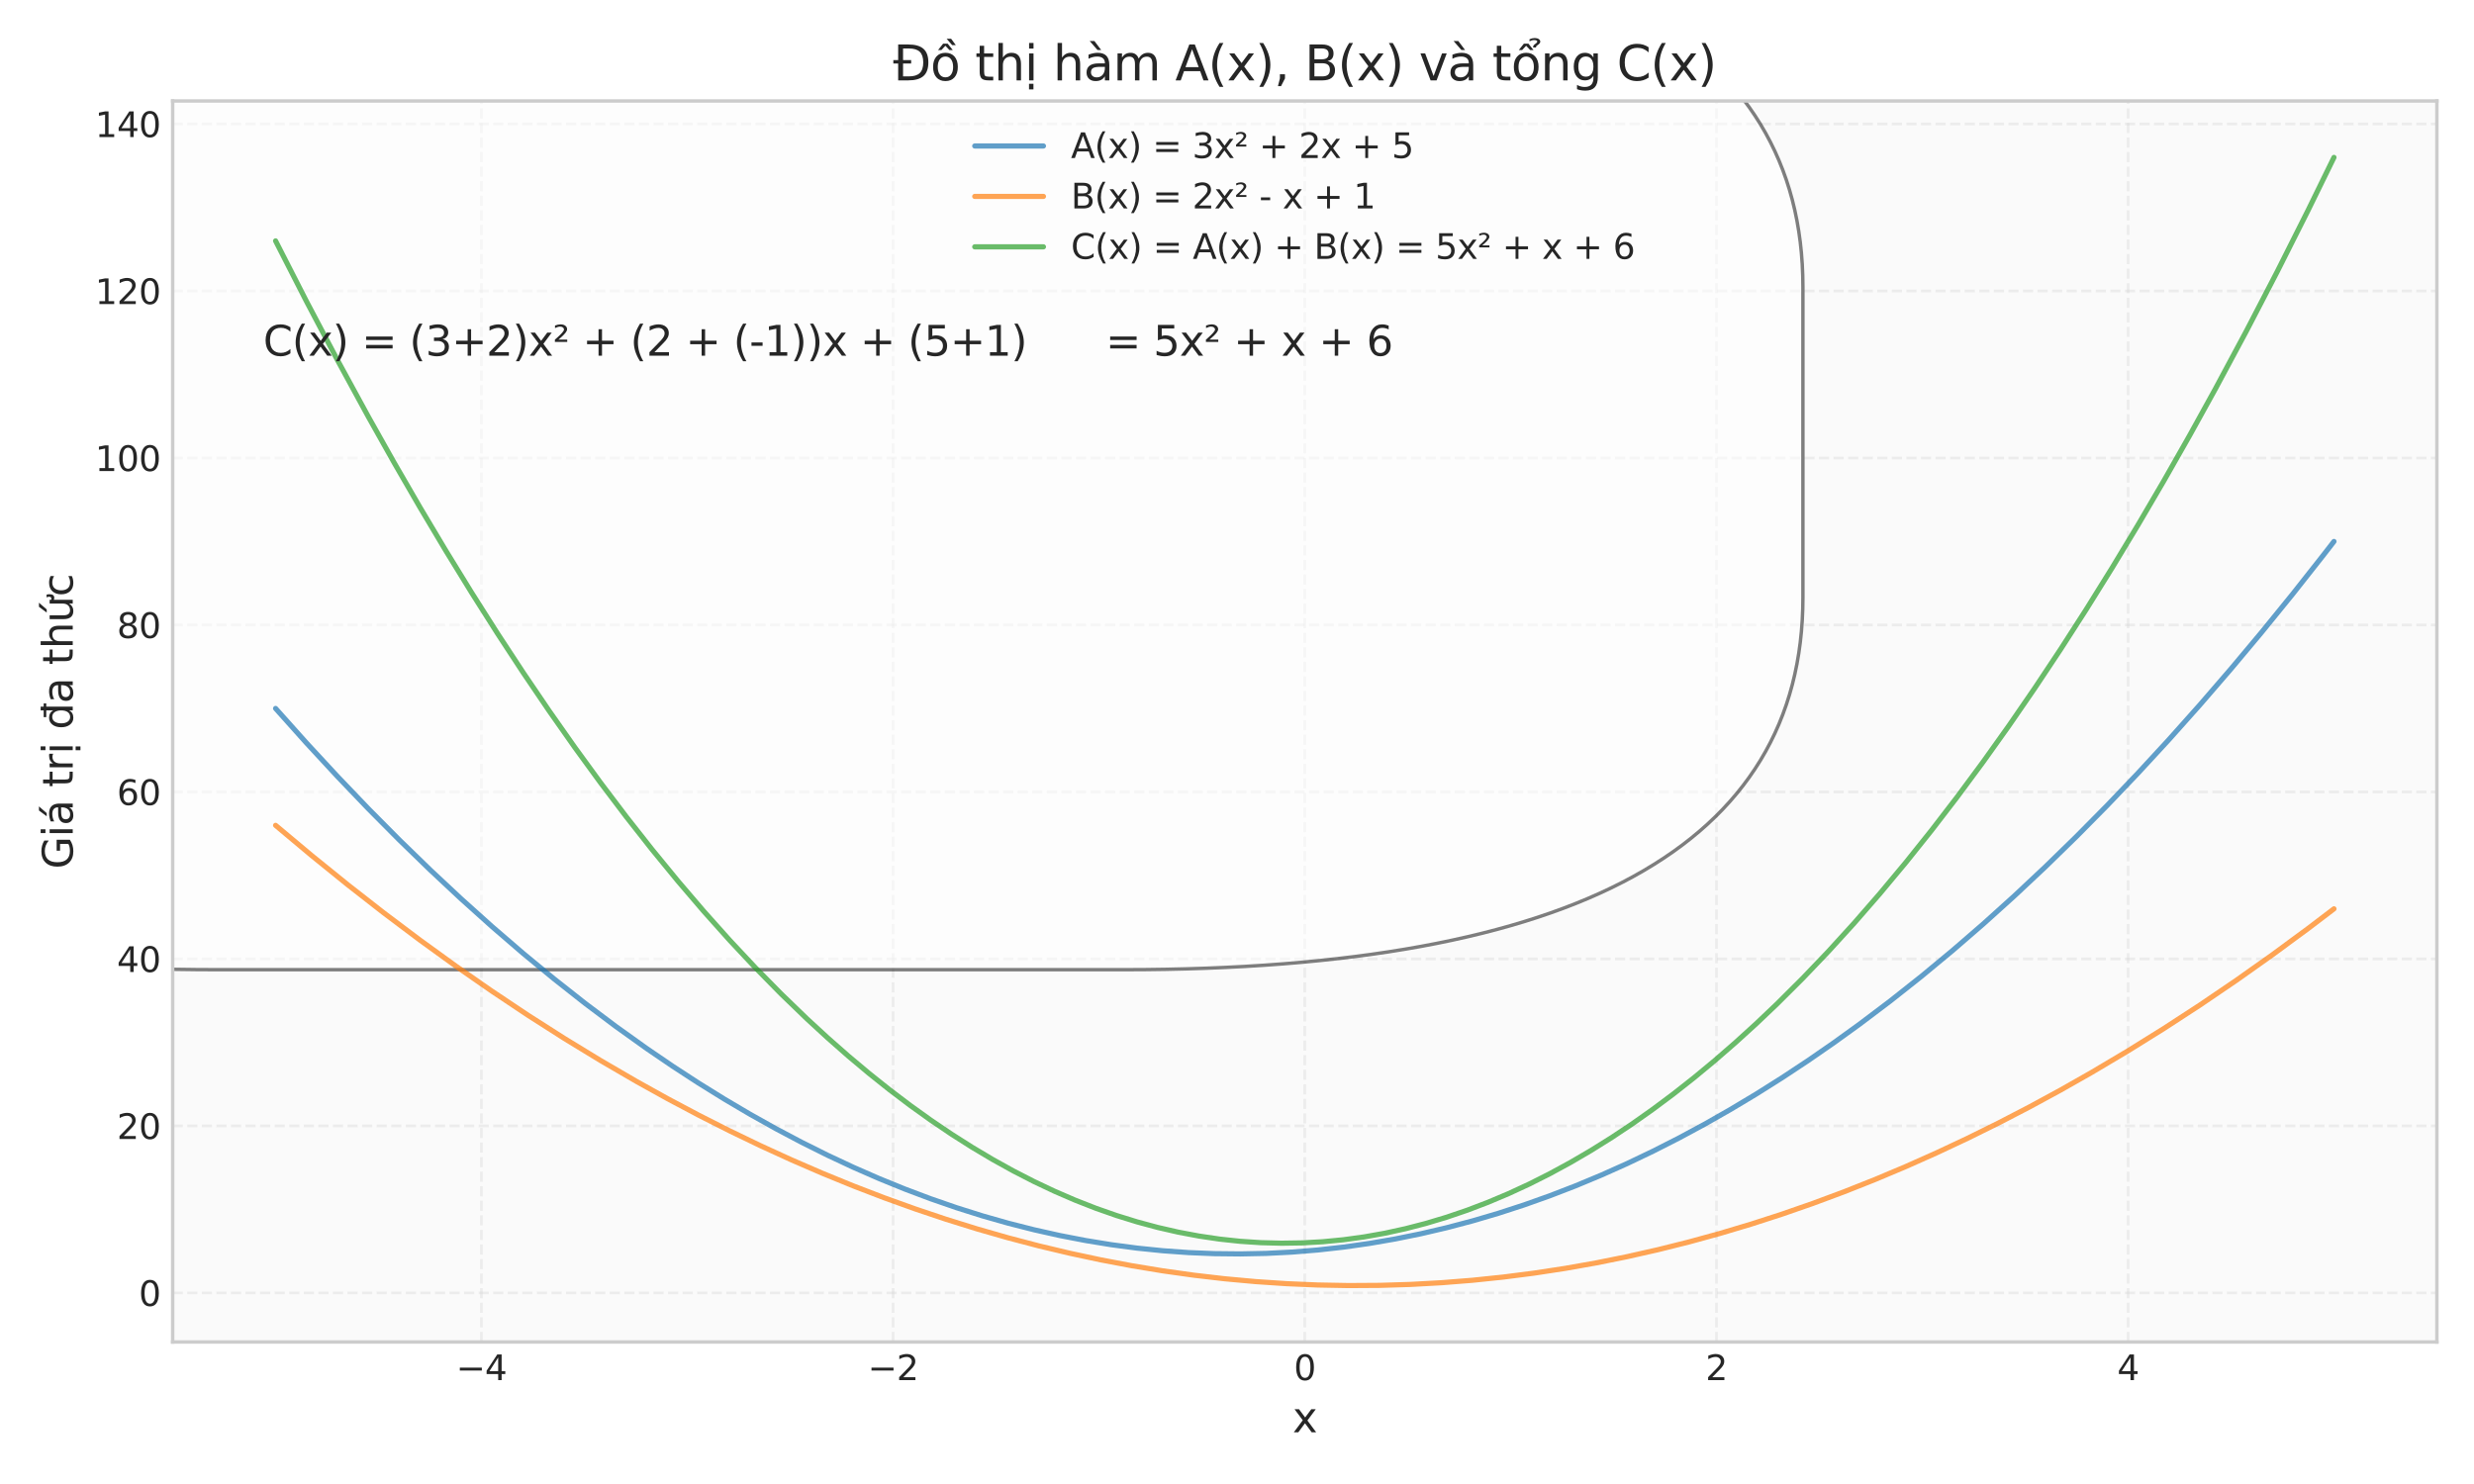 <?xml version="1.0" encoding="utf-8" standalone="no"?>
<!DOCTYPE svg PUBLIC "-//W3C//DTD SVG 1.1//EN"
  "http://www.w3.org/Graphics/SVG/1.1/DTD/svg11.dtd">
<svg xmlns:xlink="http://www.w3.org/1999/xlink" width="720pt" height="432pt" viewBox="0 0 720 432" xmlns="http://www.w3.org/2000/svg" version="1.1">
 <defs>
  <style type="text/css">*{stroke-linejoin: round; stroke-linecap: butt}</style>
 </defs>
 <g id="figure_1">
  <g id="patch_1">
   <path d="M 0 432 
L 720 432 
L 720 0 
L 0 0 
z
" style="fill: #ffffff"/>
  </g>
  <g id="axes_1">
   <g id="patch_2">
    <path d="M 50.25 390.66 
L 709.2 390.66 
L 709.2 29.4 
L 50.25 29.4 
z
" style="fill: #fafafa"/>
   </g>
   <g id="matplotlib.axis_1">
    <g id="xtick_1">
     <g id="line2d_1">
      <path d="M 140.107 390.66 
L 140.107 29.4 
" clip-path="url(#pb4ca031d47)" style="fill: none; stroke-dasharray: 2.96,1.28; stroke-dashoffset: 0; stroke: #cccccc; stroke-opacity: 0.3; stroke-width: 0.8"/>
     </g>
     <g id="line2d_2"/>
     <g id="text_1">
      <!-- −4 -->
      <g style="fill: #262626" transform="translate(132.736 401.758) scale(0.1 -0.1)">
       <defs>
        <path id="DejaVuSans-2212" d="M 678 2272 
L 4684 2272 
L 4684 1741 
L 678 1741 
L 678 2272 
z
" transform="scale(0.016)"/>
        <path id="DejaVuSans-34" d="M 2419 4116 
L 825 1625 
L 2419 1625 
L 2419 4116 
z
M 2253 4666 
L 3047 4666 
L 3047 1625 
L 3713 1625 
L 3713 1100 
L 3047 1100 
L 3047 0 
L 2419 0 
L 2419 1100 
L 313 1100 
L 313 1709 
L 2253 4666 
z
" transform="scale(0.016)"/>
       </defs>
       <use xlink:href="#DejaVuSans-2212"/>
       <use xlink:href="#DejaVuSans-34" transform="translate(83.789 0)"/>
      </g>
     </g>
    </g>
    <g id="xtick_2">
     <g id="line2d_3">
      <path d="M 259.916 390.66 
L 259.916 29.4 
" clip-path="url(#pb4ca031d47)" style="fill: none; stroke-dasharray: 2.96,1.28; stroke-dashoffset: 0; stroke: #cccccc; stroke-opacity: 0.3; stroke-width: 0.8"/>
     </g>
     <g id="line2d_4"/>
     <g id="text_2">
      <!-- −2 -->
      <g style="fill: #262626" transform="translate(252.545 401.758) scale(0.1 -0.1)">
       <defs>
        <path id="DejaVuSans-32" d="M 1228 531 
L 3431 531 
L 3431 0 
L 469 0 
L 469 531 
Q 828 903 1448 1529 
Q 2069 2156 2228 2338 
Q 2531 2678 2651 2914 
Q 2772 3150 2772 3378 
Q 2772 3750 2511 3984 
Q 2250 4219 1831 4219 
Q 1534 4219 1204 4116 
Q 875 4013 500 3803 
L 500 4441 
Q 881 4594 1212 4672 
Q 1544 4750 1819 4750 
Q 2544 4750 2975 4387 
Q 3406 4025 3406 3419 
Q 3406 3131 3298 2873 
Q 3191 2616 2906 2266 
Q 2828 2175 2409 1742 
Q 1991 1309 1228 531 
z
" transform="scale(0.016)"/>
       </defs>
       <use xlink:href="#DejaVuSans-2212"/>
       <use xlink:href="#DejaVuSans-32" transform="translate(83.789 0)"/>
      </g>
     </g>
    </g>
    <g id="xtick_3">
     <g id="line2d_5">
      <path d="M 379.725 390.66 
L 379.725 29.4 
" clip-path="url(#pb4ca031d47)" style="fill: none; stroke-dasharray: 2.96,1.28; stroke-dashoffset: 0; stroke: #cccccc; stroke-opacity: 0.3; stroke-width: 0.8"/>
     </g>
     <g id="line2d_6"/>
     <g id="text_3">
      <!-- 0 -->
      <g style="fill: #262626" transform="translate(376.544 401.758) scale(0.1 -0.1)">
       <defs>
        <path id="DejaVuSans-30" d="M 2034 4250 
Q 1547 4250 1301 3770 
Q 1056 3291 1056 2328 
Q 1056 1369 1301 889 
Q 1547 409 2034 409 
Q 2525 409 2770 889 
Q 3016 1369 3016 2328 
Q 3016 3291 2770 3770 
Q 2525 4250 2034 4250 
z
M 2034 4750 
Q 2819 4750 3233 4129 
Q 3647 3509 3647 2328 
Q 3647 1150 3233 529 
Q 2819 -91 2034 -91 
Q 1250 -91 836 529 
Q 422 1150 422 2328 
Q 422 3509 836 4129 
Q 1250 4750 2034 4750 
z
" transform="scale(0.016)"/>
       </defs>
       <use xlink:href="#DejaVuSans-30"/>
      </g>
     </g>
    </g>
    <g id="xtick_4">
     <g id="line2d_7">
      <path d="M 499.534 390.66 
L 499.534 29.4 
" clip-path="url(#pb4ca031d47)" style="fill: none; stroke-dasharray: 2.96,1.28; stroke-dashoffset: 0; stroke: #cccccc; stroke-opacity: 0.3; stroke-width: 0.8"/>
     </g>
     <g id="line2d_8"/>
     <g id="text_4">
      <!-- 2 -->
      <g style="fill: #262626" transform="translate(496.353 401.758) scale(0.1 -0.1)">
       <use xlink:href="#DejaVuSans-32"/>
      </g>
     </g>
    </g>
    <g id="xtick_5">
     <g id="line2d_9">
      <path d="M 619.343 390.66 
L 619.343 29.4 
" clip-path="url(#pb4ca031d47)" style="fill: none; stroke-dasharray: 2.96,1.28; stroke-dashoffset: 0; stroke: #cccccc; stroke-opacity: 0.3; stroke-width: 0.8"/>
     </g>
     <g id="line2d_10"/>
     <g id="text_5">
      <!-- 4 -->
      <g style="fill: #262626" transform="translate(616.162 401.758) scale(0.1 -0.1)">
       <use xlink:href="#DejaVuSans-34"/>
      </g>
     </g>
    </g>
    <g id="text_6">
     <!-- x -->
     <g style="fill: #262626" transform="translate(376.174 416.956) scale(0.12 -0.12)">
      <defs>
       <path id="DejaVuSans-78" d="M 3513 3500 
L 2247 1797 
L 3578 0 
L 2900 0 
L 1881 1375 
L 863 0 
L 184 0 
L 1544 1831 
L 300 3500 
L 978 3500 
L 1906 2253 
L 2834 3500 
L 3513 3500 
z
" transform="scale(0.016)"/>
      </defs>
      <use xlink:href="#DejaVuSans-78"/>
     </g>
    </g>
   </g>
   <g id="matplotlib.axis_2">
    <g id="ytick_1">
     <g id="line2d_11">
      <path d="M 50.25 376.366 
L 709.2 376.366 
" clip-path="url(#pb4ca031d47)" style="fill: none; stroke-dasharray: 2.96,1.28; stroke-dashoffset: 0; stroke: #cccccc; stroke-opacity: 0.3; stroke-width: 0.8"/>
     </g>
     <g id="line2d_12"/>
     <g id="text_7">
      <!-- 0 -->
      <g style="fill: #262626" transform="translate(40.388 380.166) scale(0.1 -0.1)">
       <use xlink:href="#DejaVuSans-30"/>
      </g>
     </g>
    </g>
    <g id="ytick_2">
     <g id="line2d_13">
      <path d="M 50.25 327.757 
L 709.2 327.757 
" clip-path="url(#pb4ca031d47)" style="fill: none; stroke-dasharray: 2.96,1.28; stroke-dashoffset: 0; stroke: #cccccc; stroke-opacity: 0.3; stroke-width: 0.8"/>
     </g>
     <g id="line2d_14"/>
     <g id="text_8">
      <!-- 20 -->
      <g style="fill: #262626" transform="translate(34.025 331.556) scale(0.1 -0.1)">
       <use xlink:href="#DejaVuSans-32"/>
       <use xlink:href="#DejaVuSans-30" transform="translate(63.623 0)"/>
      </g>
     </g>
    </g>
    <g id="ytick_3">
     <g id="line2d_15">
      <path d="M 50.25 279.147 
L 709.2 279.147 
" clip-path="url(#pb4ca031d47)" style="fill: none; stroke-dasharray: 2.96,1.28; stroke-dashoffset: 0; stroke: #cccccc; stroke-opacity: 0.3; stroke-width: 0.8"/>
     </g>
     <g id="line2d_16"/>
     <g id="text_9">
      <!-- 40 -->
      <g style="fill: #262626" transform="translate(34.025 282.946) scale(0.1 -0.1)">
       <use xlink:href="#DejaVuSans-34"/>
       <use xlink:href="#DejaVuSans-30" transform="translate(63.623 0)"/>
      </g>
     </g>
    </g>
    <g id="ytick_4">
     <g id="line2d_17">
      <path d="M 50.25 230.538 
L 709.2 230.538 
" clip-path="url(#pb4ca031d47)" style="fill: none; stroke-dasharray: 2.96,1.28; stroke-dashoffset: 0; stroke: #cccccc; stroke-opacity: 0.3; stroke-width: 0.8"/>
     </g>
     <g id="line2d_18"/>
     <g id="text_10">
      <!-- 60 -->
      <g style="fill: #262626" transform="translate(34.025 234.337) scale(0.1 -0.1)">
       <defs>
        <path id="DejaVuSans-36" d="M 2113 2584 
Q 1688 2584 1439 2293 
Q 1191 2003 1191 1497 
Q 1191 994 1439 701 
Q 1688 409 2113 409 
Q 2538 409 2786 701 
Q 3034 994 3034 1497 
Q 3034 2003 2786 2293 
Q 2538 2584 2113 2584 
z
M 3366 4563 
L 3366 3988 
Q 3128 4100 2886 4159 
Q 2644 4219 2406 4219 
Q 1781 4219 1451 3797 
Q 1122 3375 1075 2522 
Q 1259 2794 1537 2939 
Q 1816 3084 2150 3084 
Q 2853 3084 3261 2657 
Q 3669 2231 3669 1497 
Q 3669 778 3244 343 
Q 2819 -91 2113 -91 
Q 1303 -91 875 529 
Q 447 1150 447 2328 
Q 447 3434 972 4092 
Q 1497 4750 2381 4750 
Q 2619 4750 2861 4703 
Q 3103 4656 3366 4563 
z
" transform="scale(0.016)"/>
       </defs>
       <use xlink:href="#DejaVuSans-36"/>
       <use xlink:href="#DejaVuSans-30" transform="translate(63.623 0)"/>
      </g>
     </g>
    </g>
    <g id="ytick_5">
     <g id="line2d_19">
      <path d="M 50.25 181.928 
L 709.2 181.928 
" clip-path="url(#pb4ca031d47)" style="fill: none; stroke-dasharray: 2.96,1.28; stroke-dashoffset: 0; stroke: #cccccc; stroke-opacity: 0.3; stroke-width: 0.8"/>
     </g>
     <g id="line2d_20"/>
     <g id="text_11">
      <!-- 80 -->
      <g style="fill: #262626" transform="translate(34.025 185.727) scale(0.1 -0.1)">
       <defs>
        <path id="DejaVuSans-38" d="M 2034 2216 
Q 1584 2216 1326 1975 
Q 1069 1734 1069 1313 
Q 1069 891 1326 650 
Q 1584 409 2034 409 
Q 2484 409 2743 651 
Q 3003 894 3003 1313 
Q 3003 1734 2745 1975 
Q 2488 2216 2034 2216 
z
M 1403 2484 
Q 997 2584 770 2862 
Q 544 3141 544 3541 
Q 544 4100 942 4425 
Q 1341 4750 2034 4750 
Q 2731 4750 3128 4425 
Q 3525 4100 3525 3541 
Q 3525 3141 3298 2862 
Q 3072 2584 2669 2484 
Q 3125 2378 3379 2068 
Q 3634 1759 3634 1313 
Q 3634 634 3220 271 
Q 2806 -91 2034 -91 
Q 1263 -91 848 271 
Q 434 634 434 1313 
Q 434 1759 690 2068 
Q 947 2378 1403 2484 
z
M 1172 3481 
Q 1172 3119 1398 2916 
Q 1625 2713 2034 2713 
Q 2441 2713 2670 2916 
Q 2900 3119 2900 3481 
Q 2900 3844 2670 4047 
Q 2441 4250 2034 4250 
Q 1625 4250 1398 4047 
Q 1172 3844 1172 3481 
z
" transform="scale(0.016)"/>
       </defs>
       <use xlink:href="#DejaVuSans-38"/>
       <use xlink:href="#DejaVuSans-30" transform="translate(63.623 0)"/>
      </g>
     </g>
    </g>
    <g id="ytick_6">
     <g id="line2d_21">
      <path d="M 50.25 133.318 
L 709.2 133.318 
" clip-path="url(#pb4ca031d47)" style="fill: none; stroke-dasharray: 2.96,1.28; stroke-dashoffset: 0; stroke: #cccccc; stroke-opacity: 0.3; stroke-width: 0.8"/>
     </g>
     <g id="line2d_22"/>
     <g id="text_12">
      <!-- 100 -->
      <g style="fill: #262626" transform="translate(27.663 137.117) scale(0.1 -0.1)">
       <defs>
        <path id="DejaVuSans-31" d="M 794 531 
L 1825 531 
L 1825 4091 
L 703 3866 
L 703 4441 
L 1819 4666 
L 2450 4666 
L 2450 531 
L 3481 531 
L 3481 0 
L 794 0 
L 794 531 
z
" transform="scale(0.016)"/>
       </defs>
       <use xlink:href="#DejaVuSans-31"/>
       <use xlink:href="#DejaVuSans-30" transform="translate(63.623 0)"/>
       <use xlink:href="#DejaVuSans-30" transform="translate(127.246 0)"/>
      </g>
     </g>
    </g>
    <g id="ytick_7">
     <g id="line2d_23">
      <path d="M 50.25 84.709 
L 709.2 84.709 
" clip-path="url(#pb4ca031d47)" style="fill: none; stroke-dasharray: 2.96,1.28; stroke-dashoffset: 0; stroke: #cccccc; stroke-opacity: 0.3; stroke-width: 0.8"/>
     </g>
     <g id="line2d_24"/>
     <g id="text_13">
      <!-- 120 -->
      <g style="fill: #262626" transform="translate(27.663 88.508) scale(0.1 -0.1)">
       <use xlink:href="#DejaVuSans-31"/>
       <use xlink:href="#DejaVuSans-32" transform="translate(63.623 0)"/>
       <use xlink:href="#DejaVuSans-30" transform="translate(127.246 0)"/>
      </g>
     </g>
    </g>
    <g id="ytick_8">
     <g id="line2d_25">
      <path d="M 50.25 36.099 
L 709.2 36.099 
" clip-path="url(#pb4ca031d47)" style="fill: none; stroke-dasharray: 2.96,1.28; stroke-dashoffset: 0; stroke: #cccccc; stroke-opacity: 0.3; stroke-width: 0.8"/>
     </g>
     <g id="line2d_26"/>
     <g id="text_14">
      <!-- 140 -->
      <g style="fill: #262626" transform="translate(27.663 39.898) scale(0.1 -0.1)">
       <use xlink:href="#DejaVuSans-31"/>
       <use xlink:href="#DejaVuSans-34" transform="translate(63.623 0)"/>
       <use xlink:href="#DejaVuSans-30" transform="translate(127.246 0)"/>
      </g>
     </g>
    </g>
    <g id="text_15">
     <!-- Giá trị đa thức -->
     <g style="fill: #262626" transform="translate(21.167 252.971) rotate(-90) scale(0.12 -0.12)">
      <defs>
       <path id="DejaVuSans-47" d="M 3809 666 
L 3809 1919 
L 2778 1919 
L 2778 2438 
L 4434 2438 
L 4434 434 
Q 4069 175 3628 42 
Q 3188 -91 2688 -91 
Q 1594 -91 976 548 
Q 359 1188 359 2328 
Q 359 3472 976 4111 
Q 1594 4750 2688 4750 
Q 3144 4750 3555 4637 
Q 3966 4525 4313 4306 
L 4313 3634 
Q 3963 3931 3569 4081 
Q 3175 4231 2741 4231 
Q 1884 4231 1454 3753 
Q 1025 3275 1025 2328 
Q 1025 1384 1454 906 
Q 1884 428 2741 428 
Q 3075 428 3337 486 
Q 3600 544 3809 666 
z
" transform="scale(0.016)"/>
       <path id="DejaVuSans-69" d="M 603 3500 
L 1178 3500 
L 1178 0 
L 603 0 
L 603 3500 
z
M 603 4863 
L 1178 4863 
L 1178 4134 
L 603 4134 
L 603 4863 
z
" transform="scale(0.016)"/>
       <path id="DejaVuSans-e1" d="M 2194 1759 
Q 1497 1759 1228 1600 
Q 959 1441 959 1056 
Q 959 750 1161 570 
Q 1363 391 1709 391 
Q 2188 391 2477 730 
Q 2766 1069 2766 1631 
L 2766 1759 
L 2194 1759 
z
M 3341 1997 
L 3341 0 
L 2766 0 
L 2766 531 
Q 2569 213 2275 61 
Q 1981 -91 1556 -91 
Q 1019 -91 701 211 
Q 384 513 384 1019 
Q 384 1609 779 1909 
Q 1175 2209 1959 2209 
L 2766 2209 
L 2766 2266 
Q 2766 2663 2505 2880 
Q 2244 3097 1772 3097 
Q 1472 3097 1187 3025 
Q 903 2953 641 2809 
L 641 3341 
Q 956 3463 1253 3523 
Q 1550 3584 1831 3584 
Q 2591 3584 2966 3190 
Q 3341 2797 3341 1997 
z
M 2290 5119 
L 2912 5119 
L 1894 3944 
L 1415 3944 
L 2290 5119 
z
" transform="scale(0.016)"/>
       <path id="DejaVuSans-20" transform="scale(0.016)"/>
       <path id="DejaVuSans-74" d="M 1172 4494 
L 1172 3500 
L 2356 3500 
L 2356 3053 
L 1172 3053 
L 1172 1153 
Q 1172 725 1289 603 
Q 1406 481 1766 481 
L 2356 481 
L 2356 0 
L 1766 0 
Q 1100 0 847 248 
Q 594 497 594 1153 
L 594 3053 
L 172 3053 
L 172 3500 
L 594 3500 
L 594 4494 
L 1172 4494 
z
" transform="scale(0.016)"/>
       <path id="DejaVuSans-72" d="M 2631 2963 
Q 2534 3019 2420 3045 
Q 2306 3072 2169 3072 
Q 1681 3072 1420 2755 
Q 1159 2438 1159 1844 
L 1159 0 
L 581 0 
L 581 3500 
L 1159 3500 
L 1159 2956 
Q 1341 3275 1631 3429 
Q 1922 3584 2338 3584 
Q 2397 3584 2469 3576 
Q 2541 3569 2628 3553 
L 2631 2963 
z
" transform="scale(0.016)"/>
       <path id="DejaVuSans-1ecb" d="M 603 3500 
L 1178 3500 
L 1178 0 
L 603 0 
L 603 3500 
z
M 603 4863 
L 1178 4863 
L 1178 4134 
L 603 4134 
L 603 4863 
z
M 594 -441 
L 1169 -441 
L 1169 -1172 
L 594 -1172 
L 594 -441 
z
" transform="scale(0.016)"/>
       <path id="DejaVuSans-111" d="M 2906 2969 
L 2906 4013 
L 1888 4013 
L 1888 4403 
L 2906 4403 
L 2906 4863 
L 3481 4863 
L 3481 4403 
L 3963 4403 
L 3963 4013 
L 3481 4013 
L 3481 0 
L 2906 0 
L 2906 525 
Q 2725 213 2448 61 
Q 2172 -91 1784 -91 
Q 1150 -91 751 415 
Q 353 922 353 1747 
Q 353 2572 751 3078 
Q 1150 3584 1784 3584 
Q 2172 3584 2448 3432 
Q 2725 3281 2906 2969 
z
M 947 1747 
Q 947 1113 1208 752 
Q 1469 391 1925 391 
Q 2381 391 2643 752 
Q 2906 1113 2906 1747 
Q 2906 2381 2643 2742 
Q 2381 3103 1925 3103 
Q 1469 3103 1208 2742 
Q 947 2381 947 1747 
z
" transform="scale(0.016)"/>
       <path id="DejaVuSans-61" d="M 2194 1759 
Q 1497 1759 1228 1600 
Q 959 1441 959 1056 
Q 959 750 1161 570 
Q 1363 391 1709 391 
Q 2188 391 2477 730 
Q 2766 1069 2766 1631 
L 2766 1759 
L 2194 1759 
z
M 3341 1997 
L 3341 0 
L 2766 0 
L 2766 531 
Q 2569 213 2275 61 
Q 1981 -91 1556 -91 
Q 1019 -91 701 211 
Q 384 513 384 1019 
Q 384 1609 779 1909 
Q 1175 2209 1959 2209 
L 2766 2209 
L 2766 2266 
Q 2766 2663 2505 2880 
Q 2244 3097 1772 3097 
Q 1472 3097 1187 3025 
Q 903 2953 641 2809 
L 641 3341 
Q 956 3463 1253 3523 
Q 1550 3584 1831 3584 
Q 2591 3584 2966 3190 
Q 3341 2797 3341 1997 
z
" transform="scale(0.016)"/>
       <path id="DejaVuSans-68" d="M 3513 2113 
L 3513 0 
L 2938 0 
L 2938 2094 
Q 2938 2591 2744 2837 
Q 2550 3084 2163 3084 
Q 1697 3084 1428 2787 
Q 1159 2491 1159 1978 
L 1159 0 
L 581 0 
L 581 4863 
L 1159 4863 
L 1159 2956 
Q 1366 3272 1645 3428 
Q 1925 3584 2291 3584 
Q 2894 3584 3203 3211 
Q 3513 2838 3513 2113 
z
" transform="scale(0.016)"/>
       <path id="DejaVuSans-1ee9" d="M 2418 5119 
L 3040 5119 
L 2022 3944 
L 1543 3944 
L 2418 5119 
z
M 3094 3136 
L 3094 3508 
Q 3285 3367 3422 3300 
Q 3560 3233 3657 3233 
Q 3800 3233 3872 3319 
Q 3944 3405 3944 3573 
Q 3944 3673 3920 3770 
Q 3897 3867 3850 3964 
L 4266 3964 
Q 4297 3845 4312 3739 
Q 4328 3633 4328 3539 
Q 4328 3158 4192 2978 
Q 4057 2798 3766 2798 
Q 3616 2798 3452 2881 
Q 3288 2964 3094 3136 
z
M 552 1381 
L 552 3500 
L 1127 3500 
L 1127 1403 
Q 1127 906 1320 657 
Q 1514 409 1902 409 
Q 2367 409 2637 706 
Q 2908 1003 2908 1516 
L 2908 3500 
L 3483 3500 
L 3483 0 
L 2908 0 
L 2908 538 
Q 2699 219 2422 64 
Q 2146 -91 1780 -91 
Q 1177 -91 864 284 
Q 552 659 552 1381 
z
M 1999 3584 
L 1999 3584 
z
" transform="scale(0.016)"/>
       <path id="DejaVuSans-63" d="M 3122 3366 
L 3122 2828 
Q 2878 2963 2633 3030 
Q 2388 3097 2138 3097 
Q 1578 3097 1268 2742 
Q 959 2388 959 1747 
Q 959 1106 1268 751 
Q 1578 397 2138 397 
Q 2388 397 2633 464 
Q 2878 531 3122 666 
L 3122 134 
Q 2881 22 2623 -34 
Q 2366 -91 2075 -91 
Q 1284 -91 818 406 
Q 353 903 353 1747 
Q 353 2603 823 3093 
Q 1294 3584 2113 3584 
Q 2378 3584 2631 3529 
Q 2884 3475 3122 3366 
z
" transform="scale(0.016)"/>
      </defs>
      <use xlink:href="#DejaVuSans-47"/>
      <use xlink:href="#DejaVuSans-69" transform="translate(77.49 0)"/>
      <use xlink:href="#DejaVuSans-e1" transform="translate(105.273 0)"/>
      <use xlink:href="#DejaVuSans-20" transform="translate(166.553 0)"/>
      <use xlink:href="#DejaVuSans-74" transform="translate(198.34 0)"/>
      <use xlink:href="#DejaVuSans-72" transform="translate(237.549 0)"/>
      <use xlink:href="#DejaVuSans-1ecb" transform="translate(278.662 0)"/>
      <use xlink:href="#DejaVuSans-20" transform="translate(306.445 0)"/>
      <use xlink:href="#DejaVuSans-111" transform="translate(338.232 0)"/>
      <use xlink:href="#DejaVuSans-61" transform="translate(401.709 0)"/>
      <use xlink:href="#DejaVuSans-20" transform="translate(462.988 0)"/>
      <use xlink:href="#DejaVuSans-74" transform="translate(494.775 0)"/>
      <use xlink:href="#DejaVuSans-68" transform="translate(533.984 0)"/>
      <use xlink:href="#DejaVuSans-1ee9" transform="translate(597.363 0)"/>
      <use xlink:href="#DejaVuSans-63" transform="translate(660.742 0)"/>
     </g>
    </g>
   </g>
   <g id="patch_3">
    <path d="M 63.429 282.282 
L 327.009 282.282 
Q 524.694 282.282 524.694 173.904 
L 524.694 83.589 
Q 524.694 -24.789 327.009 -24.789 
L 63.429 -24.789 
Q -134.256 -24.789 -134.256 83.589 
L -134.256 173.904 
Q -134.256 282.282 63.429 282.282 
z
" clip-path="url(#pb4ca031d47)" style="fill: #ffffff; opacity: 0.5; stroke: #000000; stroke-linejoin: miter"/>
   </g>
   <g id="line2d_27">
    <path d="M 80.202 206.233 
L 89.21 216.301 
L 98.219 226.04 
L 107.227 235.45 
L 116.235 244.529 
L 125.243 253.279 
L 134.251 261.699 
L 143.26 269.789 
L 152.268 277.549 
L 161.276 284.98 
L 170.284 292.081 
L 179.292 298.852 
L 188.301 305.293 
L 195.808 310.409 
L 203.314 315.296 
L 210.821 319.954 
L 218.328 324.383 
L 225.835 328.583 
L 233.342 332.553 
L 240.849 336.295 
L 248.355 339.808 
L 255.862 343.092 
L 263.369 346.147 
L 270.876 348.973 
L 278.383 351.57 
L 285.89 353.938 
L 293.396 356.076 
L 300.903 357.986 
L 308.41 359.667 
L 315.917 361.119 
L 323.424 362.342 
L 330.931 363.336 
L 338.437 364.101 
L 345.944 364.637 
L 353.451 364.943 
L 360.958 365.021 
L 368.465 364.87 
L 375.972 364.49 
L 383.478 363.881 
L 390.985 363.043 
L 398.492 361.976 
L 405.999 360.679 
L 413.506 359.154 
L 421.013 357.4 
L 428.519 355.417 
L 436.026 353.205 
L 443.533 350.764 
L 451.04 348.093 
L 458.547 345.194 
L 466.054 342.066 
L 473.56 338.709 
L 481.067 335.123 
L 488.574 331.308 
L 496.081 327.264 
L 503.588 322.99 
L 511.095 318.488 
L 518.601 313.757 
L 526.108 308.797 
L 533.615 303.608 
L 541.122 298.19 
L 550.13 291.385 
L 559.138 284.252 
L 568.147 276.788 
L 577.155 268.995 
L 586.163 260.872 
L 595.171 252.419 
L 604.179 243.636 
L 613.188 234.524 
L 622.196 225.081 
L 631.204 215.309 
L 640.212 205.208 
L 649.22 194.776 
L 658.229 184.015 
L 667.237 172.924 
L 676.245 161.503 
L 679.248 157.623 
L 679.248 157.623 
" clip-path="url(#pb4ca031d47)" style="fill: none; stroke: #1f77b4; stroke-opacity: 0.7; stroke-width: 1.5; stroke-linecap: round"/>
   </g>
   <g id="line2d_28">
    <path d="M 80.202 240.259 
L 90.712 249.064 
L 101.221 257.57 
L 111.731 265.776 
L 122.241 273.683 
L 132.75 281.291 
L 143.26 288.6 
L 153.769 295.609 
L 164.279 302.319 
L 174.788 308.73 
L 185.298 314.842 
L 194.306 319.843 
L 203.314 324.623 
L 212.323 329.184 
L 221.331 333.525 
L 230.339 337.646 
L 239.347 341.547 
L 248.355 345.229 
L 257.364 348.69 
L 266.372 351.932 
L 275.38 354.954 
L 284.388 357.756 
L 293.396 360.338 
L 302.405 362.701 
L 311.413 364.843 
L 320.421 366.766 
L 329.429 368.469 
L 338.437 369.952 
L 347.446 371.215 
L 356.454 372.258 
L 365.462 373.082 
L 374.47 373.685 
L 383.478 374.069 
L 392.487 374.233 
L 401.495 374.177 
L 410.503 373.902 
L 419.511 373.406 
L 428.519 372.691 
L 437.528 371.755 
L 446.536 370.6 
L 455.544 369.225 
L 464.552 367.631 
L 473.56 365.816 
L 482.569 363.782 
L 491.577 361.527 
L 500.585 359.053 
L 509.593 356.359 
L 518.601 353.445 
L 527.61 350.312 
L 536.618 346.958 
L 545.626 343.385 
L 554.634 339.592 
L 563.642 335.579 
L 572.651 331.346 
L 581.659 326.893 
L 590.667 322.221 
L 599.675 317.328 
L 608.683 312.216 
L 619.193 305.974 
L 629.703 299.432 
L 640.212 292.592 
L 650.722 285.452 
L 661.231 278.013 
L 671.741 270.275 
L 679.248 264.564 
L 679.248 264.564 
" clip-path="url(#pb4ca031d47)" style="fill: none; stroke: #ff7f0e; stroke-opacity: 0.7; stroke-width: 1.5; stroke-linecap: round"/>
   </g>
   <g id="line2d_29">
    <path d="M 80.202 70.126 
L 89.21 87.76 
L 98.219 104.844 
L 107.227 121.379 
L 114.734 134.738 
L 122.241 147.716 
L 129.747 160.311 
L 137.254 172.526 
L 144.761 184.358 
L 152.268 195.809 
L 159.775 206.878 
L 167.282 217.566 
L 174.788 227.871 
L 182.295 237.796 
L 189.802 247.338 
L 197.309 256.499 
L 204.816 265.278 
L 212.323 273.675 
L 219.829 281.691 
L 227.336 289.325 
L 234.843 296.578 
L 240.849 302.105 
L 246.854 307.388 
L 252.859 312.427 
L 258.865 317.221 
L 264.87 321.771 
L 270.876 326.077 
L 276.881 330.138 
L 282.887 333.956 
L 288.892 337.529 
L 294.898 340.858 
L 300.903 343.942 
L 306.909 346.782 
L 312.914 349.378 
L 318.92 351.73 
L 324.925 353.837 
L 330.931 355.701 
L 336.936 357.319 
L 342.942 358.694 
L 348.947 359.824 
L 354.952 360.71 
L 360.958 361.352 
L 366.963 361.75 
L 372.969 361.903 
L 378.974 361.812 
L 384.98 361.477 
L 390.985 360.897 
L 396.991 360.074 
L 402.996 359.005 
L 409.002 357.693 
L 415.007 356.137 
L 421.013 354.336 
L 427.018 352.291 
L 433.024 350.001 
L 439.029 347.467 
L 445.034 344.69 
L 451.04 341.667 
L 457.045 338.401 
L 463.051 334.89 
L 469.056 331.135 
L 475.062 327.136 
L 481.067 322.892 
L 487.073 318.404 
L 493.078 313.672 
L 499.084 308.696 
L 505.089 303.475 
L 511.095 298.011 
L 517.1 292.301 
L 524.607 284.821 
L 532.114 276.96 
L 539.621 268.717 
L 547.127 260.092 
L 554.634 251.085 
L 562.141 241.697 
L 569.648 231.927 
L 577.155 221.775 
L 584.662 211.242 
L 592.168 200.327 
L 599.675 189.03 
L 607.182 177.352 
L 614.689 165.292 
L 622.196 152.85 
L 629.703 140.027 
L 637.209 126.822 
L 644.716 113.235 
L 653.724 96.428 
L 662.733 79.07 
L 671.741 61.163 
L 679.248 45.821 
L 679.248 45.821 
" clip-path="url(#pb4ca031d47)" style="fill: none; stroke: #2ca02c; stroke-opacity: 0.7; stroke-width: 1.5; stroke-linecap: round"/>
   </g>
   <g id="patch_4">
    <path d="M 50.25 390.66 
L 50.25 29.4 
" style="fill: none; stroke: #cccccc; stroke-linejoin: miter; stroke-linecap: square"/>
   </g>
   <g id="patch_5">
    <path d="M 709.2 390.66 
L 709.2 29.4 
" style="fill: none; stroke: #cccccc; stroke-linejoin: miter; stroke-linecap: square"/>
   </g>
   <g id="patch_6">
    <path d="M 50.25 390.66 
L 709.2 390.66 
" style="fill: none; stroke: #cccccc; stroke-linejoin: miter; stroke-linecap: square"/>
   </g>
   <g id="patch_7">
    <path d="M 50.25 29.4 
L 709.2 29.4 
" style="fill: none; stroke: #cccccc; stroke-linejoin: miter; stroke-linecap: square"/>
   </g>
   <g id="text_16">
    <!-- C(x) = (3+2)x² + (2 + (-1))x + (5+1)      = 5x² + x + 6 -->
    <g style="fill: #262626" transform="translate(76.608 103.545) scale(0.12 -0.12)">
     <defs>
      <path id="DejaVuSans-43" d="M 4122 4306 
L 4122 3641 
Q 3803 3938 3442 4084 
Q 3081 4231 2675 4231 
Q 1875 4231 1450 3742 
Q 1025 3253 1025 2328 
Q 1025 1406 1450 917 
Q 1875 428 2675 428 
Q 3081 428 3442 575 
Q 3803 722 4122 1019 
L 4122 359 
Q 3791 134 3420 21 
Q 3050 -91 2638 -91 
Q 1578 -91 968 557 
Q 359 1206 359 2328 
Q 359 3453 968 4101 
Q 1578 4750 2638 4750 
Q 3056 4750 3426 4639 
Q 3797 4528 4122 4306 
z
" transform="scale(0.016)"/>
      <path id="DejaVuSans-28" d="M 1984 4856 
Q 1566 4138 1362 3434 
Q 1159 2731 1159 2009 
Q 1159 1288 1364 580 
Q 1569 -128 1984 -844 
L 1484 -844 
Q 1016 -109 783 600 
Q 550 1309 550 2009 
Q 550 2706 781 3412 
Q 1013 4119 1484 4856 
L 1984 4856 
z
" transform="scale(0.016)"/>
      <path id="DejaVuSans-29" d="M 513 4856 
L 1013 4856 
Q 1481 4119 1714 3412 
Q 1947 2706 1947 2009 
Q 1947 1309 1714 600 
Q 1481 -109 1013 -844 
L 513 -844 
Q 928 -128 1133 580 
Q 1338 1288 1338 2009 
Q 1338 2731 1133 3434 
Q 928 4138 513 4856 
z
" transform="scale(0.016)"/>
      <path id="DejaVuSans-3d" d="M 678 2906 
L 4684 2906 
L 4684 2381 
L 678 2381 
L 678 2906 
z
M 678 1631 
L 4684 1631 
L 4684 1100 
L 678 1100 
L 678 1631 
z
" transform="scale(0.016)"/>
      <path id="DejaVuSans-33" d="M 2597 2516 
Q 3050 2419 3304 2112 
Q 3559 1806 3559 1356 
Q 3559 666 3084 287 
Q 2609 -91 1734 -91 
Q 1441 -91 1130 -33 
Q 819 25 488 141 
L 488 750 
Q 750 597 1062 519 
Q 1375 441 1716 441 
Q 2309 441 2620 675 
Q 2931 909 2931 1356 
Q 2931 1769 2642 2001 
Q 2353 2234 1838 2234 
L 1294 2234 
L 1294 2753 
L 1863 2753 
Q 2328 2753 2575 2939 
Q 2822 3125 2822 3475 
Q 2822 3834 2567 4026 
Q 2313 4219 1838 4219 
Q 1578 4219 1281 4162 
Q 984 4106 628 3988 
L 628 4550 
Q 988 4650 1302 4700 
Q 1616 4750 1894 4750 
Q 2613 4750 3031 4423 
Q 3450 4097 3450 3541 
Q 3450 3153 3228 2886 
Q 3006 2619 2597 2516 
z
" transform="scale(0.016)"/>
      <path id="DejaVuSans-2b" d="M 2944 4013 
L 2944 2272 
L 4684 2272 
L 4684 1741 
L 2944 1741 
L 2944 0 
L 2419 0 
L 2419 1741 
L 678 1741 
L 678 2272 
L 2419 2272 
L 2419 4013 
L 2944 4013 
z
" transform="scale(0.016)"/>
      <path id="DejaVuSans-b2" d="M 838 2444 
L 2163 2444 
L 2163 2088 
L 294 2088 
L 294 2431 
Q 400 2528 597 2703 
Q 1672 3656 1672 3950 
Q 1672 4156 1509 4282 
Q 1347 4409 1081 4409 
Q 919 4409 728 4354 
Q 538 4300 313 4191 
L 313 4575 
Q 553 4663 761 4706 
Q 969 4750 1147 4750 
Q 1600 4750 1872 4544 
Q 2144 4338 2144 4000 
Q 2144 3566 1109 2678 
Q 934 2528 838 2444 
z
" transform="scale(0.016)"/>
      <path id="DejaVuSans-2d" d="M 313 2009 
L 1997 2009 
L 1997 1497 
L 313 1497 
L 313 2009 
z
" transform="scale(0.016)"/>
      <path id="DejaVuSans-35" d="M 691 4666 
L 3169 4666 
L 3169 4134 
L 1269 4134 
L 1269 2991 
Q 1406 3038 1543 3061 
Q 1681 3084 1819 3084 
Q 2600 3084 3056 2656 
Q 3513 2228 3513 1497 
Q 3513 744 3044 326 
Q 2575 -91 1722 -91 
Q 1428 -91 1123 -41 
Q 819 9 494 109 
L 494 744 
Q 775 591 1075 516 
Q 1375 441 1709 441 
Q 2250 441 2565 725 
Q 2881 1009 2881 1497 
Q 2881 1984 2565 2268 
Q 2250 2553 1709 2553 
Q 1456 2553 1204 2497 
Q 953 2441 691 2322 
L 691 4666 
z
" transform="scale(0.016)"/>
     </defs>
     <use xlink:href="#DejaVuSans-43"/>
     <use xlink:href="#DejaVuSans-28" transform="translate(69.824 0)"/>
     <use xlink:href="#DejaVuSans-78" transform="translate(108.838 0)"/>
     <use xlink:href="#DejaVuSans-29" transform="translate(168.018 0)"/>
     <use xlink:href="#DejaVuSans-20" transform="translate(207.031 0)"/>
     <use xlink:href="#DejaVuSans-3d" transform="translate(238.818 0)"/>
     <use xlink:href="#DejaVuSans-20" transform="translate(322.607 0)"/>
     <use xlink:href="#DejaVuSans-28" transform="translate(354.395 0)"/>
     <use xlink:href="#DejaVuSans-33" transform="translate(393.408 0)"/>
     <use xlink:href="#DejaVuSans-2b" transform="translate(457.031 0)"/>
     <use xlink:href="#DejaVuSans-32" transform="translate(540.82 0)"/>
     <use xlink:href="#DejaVuSans-29" transform="translate(604.443 0)"/>
     <use xlink:href="#DejaVuSans-78" transform="translate(643.457 0)"/>
     <use xlink:href="#DejaVuSans-b2" transform="translate(702.637 0)"/>
     <use xlink:href="#DejaVuSans-20" transform="translate(742.725 0)"/>
     <use xlink:href="#DejaVuSans-2b" transform="translate(774.512 0)"/>
     <use xlink:href="#DejaVuSans-20" transform="translate(858.301 0)"/>
     <use xlink:href="#DejaVuSans-28" transform="translate(890.088 0)"/>
     <use xlink:href="#DejaVuSans-32" transform="translate(929.102 0)"/>
     <use xlink:href="#DejaVuSans-20" transform="translate(992.725 0)"/>
     <use xlink:href="#DejaVuSans-2b" transform="translate(1024.512 0)"/>
     <use xlink:href="#DejaVuSans-20" transform="translate(1108.301 0)"/>
     <use xlink:href="#DejaVuSans-28" transform="translate(1140.088 0)"/>
     <use xlink:href="#DejaVuSans-2d" transform="translate(1179.102 0)"/>
     <use xlink:href="#DejaVuSans-31" transform="translate(1215.186 0)"/>
     <use xlink:href="#DejaVuSans-29" transform="translate(1278.809 0)"/>
     <use xlink:href="#DejaVuSans-29" transform="translate(1317.822 0)"/>
     <use xlink:href="#DejaVuSans-78" transform="translate(1356.836 0)"/>
     <use xlink:href="#DejaVuSans-20" transform="translate(1416.016 0)"/>
     <use xlink:href="#DejaVuSans-2b" transform="translate(1447.803 0)"/>
     <use xlink:href="#DejaVuSans-20" transform="translate(1531.592 0)"/>
     <use xlink:href="#DejaVuSans-28" transform="translate(1563.379 0)"/>
     <use xlink:href="#DejaVuSans-35" transform="translate(1602.393 0)"/>
     <use xlink:href="#DejaVuSans-2b" transform="translate(1666.016 0)"/>
     <use xlink:href="#DejaVuSans-31" transform="translate(1749.805 0)"/>
     <use xlink:href="#DejaVuSans-29" transform="translate(1813.428 0)"/>
     <use xlink:href="#DejaVuSans-20" transform="translate(1852.441 0)"/>
     <use xlink:href="#DejaVuSans-20" transform="translate(1884.229 0)"/>
     <use xlink:href="#DejaVuSans-20" transform="translate(1916.016 0)"/>
     <use xlink:href="#DejaVuSans-20" transform="translate(1947.803 0)"/>
     <use xlink:href="#DejaVuSans-20" transform="translate(1979.59 0)"/>
     <use xlink:href="#DejaVuSans-20" transform="translate(2011.377 0)"/>
     <use xlink:href="#DejaVuSans-3d" transform="translate(2043.164 0)"/>
     <use xlink:href="#DejaVuSans-20" transform="translate(2126.953 0)"/>
     <use xlink:href="#DejaVuSans-35" transform="translate(2158.74 0)"/>
     <use xlink:href="#DejaVuSans-78" transform="translate(2222.363 0)"/>
     <use xlink:href="#DejaVuSans-b2" transform="translate(2281.543 0)"/>
     <use xlink:href="#DejaVuSans-20" transform="translate(2321.631 0)"/>
     <use xlink:href="#DejaVuSans-2b" transform="translate(2353.418 0)"/>
     <use xlink:href="#DejaVuSans-20" transform="translate(2437.207 0)"/>
     <use xlink:href="#DejaVuSans-78" transform="translate(2468.994 0)"/>
     <use xlink:href="#DejaVuSans-20" transform="translate(2528.174 0)"/>
     <use xlink:href="#DejaVuSans-2b" transform="translate(2559.961 0)"/>
     <use xlink:href="#DejaVuSans-20" transform="translate(2643.75 0)"/>
     <use xlink:href="#DejaVuSans-36" transform="translate(2675.537 0)"/>
    </g>
   </g>
   <g id="text_17">
    <!-- Đồ thị hàm A(x), B(x) và tổng C(x) -->
    <g style="fill: #262626" transform="translate(259.916 23.4) scale(0.14 -0.14)">
     <defs>
      <path id="DejaVuSans-110" d="M 659 4666 
L 1959 4666 
Q 3313 4666 3947 4102 
Q 4581 3538 4581 2338 
Q 4581 1131 3945 565 
Q 3309 0 1959 0 
L 659 0 
L 659 2188 
L 31 2188 
L 31 2638 
L 659 2638 
L 659 4666 
z
M 1294 4147 
L 1294 2638 
L 2344 2638 
L 2344 2188 
L 1294 2188 
L 1294 519 
L 2053 519 
Q 3019 519 3467 956 
Q 3916 1394 3916 2338 
Q 3916 3275 3467 3711 
Q 3019 4147 2053 4147 
L 1294 4147 
z
" transform="scale(0.016)"/>
      <path id="DejaVuSans-1ed3" d="M 2694 5409 
L 3306 4584 
L 2828 4584 
L 2110 5409 
L 2694 5409 
z
M 1658 4775 
L 2246 4775 
L 2905 3944 
L 2471 3944 
L 1952 4500 
L 1433 3944 
L 999 3944 
L 1658 4775 
z
M 1959 3097 
Q 1497 3097 1228 2736 
Q 959 2375 959 1747 
Q 959 1119 1226 758 
Q 1494 397 1959 397 
Q 2419 397 2687 759 
Q 2956 1122 2956 1747 
Q 2956 2369 2687 2733 
Q 2419 3097 1959 3097 
z
M 1959 3584 
Q 2709 3584 3137 3096 
Q 3566 2609 3566 1747 
Q 3566 888 3137 398 
Q 2709 -91 1959 -91 
Q 1206 -91 779 398 
Q 353 888 353 1747 
Q 353 2609 779 3096 
Q 1206 3584 1959 3584 
z
" transform="scale(0.016)"/>
      <path id="DejaVuSans-e0" d="M 2194 1759 
Q 1497 1759 1228 1600 
Q 959 1441 959 1056 
Q 959 750 1161 570 
Q 1363 391 1709 391 
Q 2188 391 2477 730 
Q 2766 1069 2766 1631 
L 2766 1759 
L 2194 1759 
z
M 3341 1997 
L 3341 0 
L 2766 0 
L 2766 531 
Q 2569 213 2275 61 
Q 1981 -91 1556 -91 
Q 1019 -91 701 211 
Q 384 513 384 1019 
Q 384 1609 779 1909 
Q 1175 2209 1959 2209 
L 2766 2209 
L 2766 2266 
Q 2766 2663 2505 2880 
Q 2244 3097 1772 3097 
Q 1472 3097 1187 3025 
Q 903 2953 641 2809 
L 641 3341 
Q 956 3463 1253 3523 
Q 1550 3584 1831 3584 
Q 2591 3584 2966 3190 
Q 3341 2797 3341 1997 
z
M 1403 5119 
L 2284 3950 
L 1806 3950 
L 787 5119 
L 1403 5119 
z
" transform="scale(0.016)"/>
      <path id="DejaVuSans-6d" d="M 3328 2828 
Q 3544 3216 3844 3400 
Q 4144 3584 4550 3584 
Q 5097 3584 5394 3201 
Q 5691 2819 5691 2113 
L 5691 0 
L 5113 0 
L 5113 2094 
Q 5113 2597 4934 2840 
Q 4756 3084 4391 3084 
Q 3944 3084 3684 2787 
Q 3425 2491 3425 1978 
L 3425 0 
L 2847 0 
L 2847 2094 
Q 2847 2600 2669 2842 
Q 2491 3084 2119 3084 
Q 1678 3084 1418 2786 
Q 1159 2488 1159 1978 
L 1159 0 
L 581 0 
L 581 3500 
L 1159 3500 
L 1159 2956 
Q 1356 3278 1631 3431 
Q 1906 3584 2284 3584 
Q 2666 3584 2933 3390 
Q 3200 3197 3328 2828 
z
" transform="scale(0.016)"/>
      <path id="DejaVuSans-41" d="M 2188 4044 
L 1331 1722 
L 3047 1722 
L 2188 4044 
z
M 1831 4666 
L 2547 4666 
L 4325 0 
L 3669 0 
L 3244 1197 
L 1141 1197 
L 716 0 
L 50 0 
L 1831 4666 
z
" transform="scale(0.016)"/>
      <path id="DejaVuSans-2c" d="M 750 794 
L 1409 794 
L 1409 256 
L 897 -744 
L 494 -744 
L 750 256 
L 750 794 
z
" transform="scale(0.016)"/>
      <path id="DejaVuSans-42" d="M 1259 2228 
L 1259 519 
L 2272 519 
Q 2781 519 3026 730 
Q 3272 941 3272 1375 
Q 3272 1813 3026 2020 
Q 2781 2228 2272 2228 
L 1259 2228 
z
M 1259 4147 
L 1259 2741 
L 2194 2741 
Q 2656 2741 2882 2914 
Q 3109 3088 3109 3444 
Q 3109 3797 2882 3972 
Q 2656 4147 2194 4147 
L 1259 4147 
z
M 628 4666 
L 2241 4666 
Q 2963 4666 3353 4366 
Q 3744 4066 3744 3513 
Q 3744 3084 3544 2831 
Q 3344 2578 2956 2516 
Q 3422 2416 3680 2098 
Q 3938 1781 3938 1306 
Q 3938 681 3513 340 
Q 3088 0 2303 0 
L 628 0 
L 628 4666 
z
" transform="scale(0.016)"/>
      <path id="DejaVuSans-76" d="M 191 3500 
L 800 3500 
L 1894 563 
L 2988 3500 
L 3597 3500 
L 2284 0 
L 1503 0 
L 191 3500 
z
" transform="scale(0.016)"/>
      <path id="DejaVuSans-1ed5" d="M 2388 5345 
Q 2738 5504 3066 5504 
Q 3391 5504 3589 5371 
Q 3788 5239 3788 5029 
Q 3788 4839 3513 4636 
L 3375 4536 
Q 3266 4454 3254 4426 
Q 3232 4376 3232 4276 
L 2860 4276 
L 2860 4314 
Q 2860 4439 2907 4523 
Q 2954 4608 3113 4723 
L 3254 4829 
Q 3397 4936 3397 5061 
Q 3397 5126 3300 5182 
Q 3204 5239 2982 5239 
Q 2700 5239 2388 5076 
L 2388 5345 
z
M 1658 4775 
L 2246 4775 
L 2905 3944 
L 2471 3944 
L 1952 4500 
L 1433 3944 
L 999 3944 
L 1658 4775 
z
M 1959 3097 
Q 1497 3097 1228 2736 
Q 959 2375 959 1747 
Q 959 1119 1226 758 
Q 1494 397 1959 397 
Q 2419 397 2687 759 
Q 2956 1122 2956 1747 
Q 2956 2369 2687 2733 
Q 2419 3097 1959 3097 
z
M 1959 3584 
Q 2709 3584 3137 3096 
Q 3566 2609 3566 1747 
Q 3566 888 3137 398 
Q 2709 -91 1959 -91 
Q 1206 -91 779 398 
Q 353 888 353 1747 
Q 353 2609 779 3096 
Q 1206 3584 1959 3584 
z
" transform="scale(0.016)"/>
      <path id="DejaVuSans-6e" d="M 3513 2113 
L 3513 0 
L 2938 0 
L 2938 2094 
Q 2938 2591 2744 2837 
Q 2550 3084 2163 3084 
Q 1697 3084 1428 2787 
Q 1159 2491 1159 1978 
L 1159 0 
L 581 0 
L 581 3500 
L 1159 3500 
L 1159 2956 
Q 1366 3272 1645 3428 
Q 1925 3584 2291 3584 
Q 2894 3584 3203 3211 
Q 3513 2838 3513 2113 
z
" transform="scale(0.016)"/>
      <path id="DejaVuSans-67" d="M 2906 1791 
Q 2906 2416 2648 2759 
Q 2391 3103 1925 3103 
Q 1463 3103 1205 2759 
Q 947 2416 947 1791 
Q 947 1169 1205 825 
Q 1463 481 1925 481 
Q 2391 481 2648 825 
Q 2906 1169 2906 1791 
z
M 3481 434 
Q 3481 -459 3084 -895 
Q 2688 -1331 1869 -1331 
Q 1566 -1331 1297 -1286 
Q 1028 -1241 775 -1147 
L 775 -588 
Q 1028 -725 1275 -790 
Q 1522 -856 1778 -856 
Q 2344 -856 2625 -561 
Q 2906 -266 2906 331 
L 2906 616 
Q 2728 306 2450 153 
Q 2172 0 1784 0 
Q 1141 0 747 490 
Q 353 981 353 1791 
Q 353 2603 747 3093 
Q 1141 3584 1784 3584 
Q 2172 3584 2450 3431 
Q 2728 3278 2906 2969 
L 2906 3500 
L 3481 3500 
L 3481 434 
z
" transform="scale(0.016)"/>
     </defs>
     <use xlink:href="#DejaVuSans-110"/>
     <use xlink:href="#DejaVuSans-1ed3" transform="translate(77.49 0)"/>
     <use xlink:href="#DejaVuSans-20" transform="translate(138.672 0)"/>
     <use xlink:href="#DejaVuSans-74" transform="translate(170.459 0)"/>
     <use xlink:href="#DejaVuSans-68" transform="translate(209.668 0)"/>
     <use xlink:href="#DejaVuSans-1ecb" transform="translate(273.047 0)"/>
     <use xlink:href="#DejaVuSans-20" transform="translate(300.83 0)"/>
     <use xlink:href="#DejaVuSans-68" transform="translate(332.617 0)"/>
     <use xlink:href="#DejaVuSans-e0" transform="translate(395.996 0)"/>
     <use xlink:href="#DejaVuSans-6d" transform="translate(457.275 0)"/>
     <use xlink:href="#DejaVuSans-20" transform="translate(554.688 0)"/>
     <use xlink:href="#DejaVuSans-41" transform="translate(586.475 0)"/>
     <use xlink:href="#DejaVuSans-28" transform="translate(654.883 0)"/>
     <use xlink:href="#DejaVuSans-78" transform="translate(693.896 0)"/>
     <use xlink:href="#DejaVuSans-29" transform="translate(753.076 0)"/>
     <use xlink:href="#DejaVuSans-2c" transform="translate(792.09 0)"/>
     <use xlink:href="#DejaVuSans-20" transform="translate(823.877 0)"/>
     <use xlink:href="#DejaVuSans-42" transform="translate(855.664 0)"/>
     <use xlink:href="#DejaVuSans-28" transform="translate(924.268 0)"/>
     <use xlink:href="#DejaVuSans-78" transform="translate(963.281 0)"/>
     <use xlink:href="#DejaVuSans-29" transform="translate(1022.461 0)"/>
     <use xlink:href="#DejaVuSans-20" transform="translate(1061.475 0)"/>
     <use xlink:href="#DejaVuSans-76" transform="translate(1093.262 0)"/>
     <use xlink:href="#DejaVuSans-e0" transform="translate(1152.441 0)"/>
     <use xlink:href="#DejaVuSans-20" transform="translate(1213.721 0)"/>
     <use xlink:href="#DejaVuSans-74" transform="translate(1245.508 0)"/>
     <use xlink:href="#DejaVuSans-1ed5" transform="translate(1284.717 0)"/>
     <use xlink:href="#DejaVuSans-6e" transform="translate(1345.898 0)"/>
     <use xlink:href="#DejaVuSans-67" transform="translate(1409.277 0)"/>
     <use xlink:href="#DejaVuSans-20" transform="translate(1472.754 0)"/>
     <use xlink:href="#DejaVuSans-43" transform="translate(1504.541 0)"/>
     <use xlink:href="#DejaVuSans-28" transform="translate(1574.365 0)"/>
     <use xlink:href="#DejaVuSans-78" transform="translate(1613.379 0)"/>
     <use xlink:href="#DejaVuSans-29" transform="translate(1672.559 0)"/>
    </g>
   </g>
   <g id="legend_1">
    <g id="line2d_30">
     <path d="M 283.674 42.498 
L 293.674 42.498 
L 303.674 42.498 
" style="fill: none; stroke: #1f77b4; stroke-opacity: 0.7; stroke-width: 1.5; stroke-linecap: round"/>
    </g>
    <g id="text_18">
     <!-- A(x) = 3x² + 2x + 5 -->
     <g style="fill: #262626" transform="translate(311.674 45.998) scale(0.1 -0.1)">
      <use xlink:href="#DejaVuSans-41"/>
      <use xlink:href="#DejaVuSans-28" transform="translate(68.408 0)"/>
      <use xlink:href="#DejaVuSans-78" transform="translate(107.422 0)"/>
      <use xlink:href="#DejaVuSans-29" transform="translate(166.602 0)"/>
      <use xlink:href="#DejaVuSans-20" transform="translate(205.615 0)"/>
      <use xlink:href="#DejaVuSans-3d" transform="translate(237.402 0)"/>
      <use xlink:href="#DejaVuSans-20" transform="translate(321.191 0)"/>
      <use xlink:href="#DejaVuSans-33" transform="translate(352.979 0)"/>
      <use xlink:href="#DejaVuSans-78" transform="translate(416.602 0)"/>
      <use xlink:href="#DejaVuSans-b2" transform="translate(475.781 0)"/>
      <use xlink:href="#DejaVuSans-20" transform="translate(515.869 0)"/>
      <use xlink:href="#DejaVuSans-2b" transform="translate(547.656 0)"/>
      <use xlink:href="#DejaVuSans-20" transform="translate(631.445 0)"/>
      <use xlink:href="#DejaVuSans-32" transform="translate(663.232 0)"/>
      <use xlink:href="#DejaVuSans-78" transform="translate(726.855 0)"/>
      <use xlink:href="#DejaVuSans-20" transform="translate(786.035 0)"/>
      <use xlink:href="#DejaVuSans-2b" transform="translate(817.822 0)"/>
      <use xlink:href="#DejaVuSans-20" transform="translate(901.611 0)"/>
      <use xlink:href="#DejaVuSans-35" transform="translate(933.398 0)"/>
     </g>
    </g>
    <g id="line2d_31">
     <path d="M 283.674 57.177 
L 293.674 57.177 
L 303.674 57.177 
" style="fill: none; stroke: #ff7f0e; stroke-opacity: 0.7; stroke-width: 1.5; stroke-linecap: round"/>
    </g>
    <g id="text_19">
     <!-- B(x) = 2x² - x + 1 -->
     <g style="fill: #262626" transform="translate(311.674 60.677) scale(0.1 -0.1)">
      <use xlink:href="#DejaVuSans-42"/>
      <use xlink:href="#DejaVuSans-28" transform="translate(68.604 0)"/>
      <use xlink:href="#DejaVuSans-78" transform="translate(107.617 0)"/>
      <use xlink:href="#DejaVuSans-29" transform="translate(166.797 0)"/>
      <use xlink:href="#DejaVuSans-20" transform="translate(205.811 0)"/>
      <use xlink:href="#DejaVuSans-3d" transform="translate(237.598 0)"/>
      <use xlink:href="#DejaVuSans-20" transform="translate(321.387 0)"/>
      <use xlink:href="#DejaVuSans-32" transform="translate(353.174 0)"/>
      <use xlink:href="#DejaVuSans-78" transform="translate(416.797 0)"/>
      <use xlink:href="#DejaVuSans-b2" transform="translate(475.977 0)"/>
      <use xlink:href="#DejaVuSans-20" transform="translate(516.064 0)"/>
      <use xlink:href="#DejaVuSans-2d" transform="translate(547.852 0)"/>
      <use xlink:href="#DejaVuSans-20" transform="translate(583.936 0)"/>
      <use xlink:href="#DejaVuSans-78" transform="translate(615.723 0)"/>
      <use xlink:href="#DejaVuSans-20" transform="translate(674.902 0)"/>
      <use xlink:href="#DejaVuSans-2b" transform="translate(706.689 0)"/>
      <use xlink:href="#DejaVuSans-20" transform="translate(790.479 0)"/>
      <use xlink:href="#DejaVuSans-31" transform="translate(822.266 0)"/>
     </g>
    </g>
    <g id="line2d_32">
     <path d="M 283.674 71.855 
L 293.674 71.855 
L 303.674 71.855 
" style="fill: none; stroke: #2ca02c; stroke-opacity: 0.7; stroke-width: 1.5; stroke-linecap: round"/>
    </g>
    <g id="text_20">
     <!-- C(x) = A(x) + B(x) = 5x² + x + 6 -->
     <g style="fill: #262626" transform="translate(311.674 75.355) scale(0.1 -0.1)">
      <use xlink:href="#DejaVuSans-43"/>
      <use xlink:href="#DejaVuSans-28" transform="translate(69.824 0)"/>
      <use xlink:href="#DejaVuSans-78" transform="translate(108.838 0)"/>
      <use xlink:href="#DejaVuSans-29" transform="translate(168.018 0)"/>
      <use xlink:href="#DejaVuSans-20" transform="translate(207.031 0)"/>
      <use xlink:href="#DejaVuSans-3d" transform="translate(238.818 0)"/>
      <use xlink:href="#DejaVuSans-20" transform="translate(322.607 0)"/>
      <use xlink:href="#DejaVuSans-41" transform="translate(354.395 0)"/>
      <use xlink:href="#DejaVuSans-28" transform="translate(422.803 0)"/>
      <use xlink:href="#DejaVuSans-78" transform="translate(461.816 0)"/>
      <use xlink:href="#DejaVuSans-29" transform="translate(520.996 0)"/>
      <use xlink:href="#DejaVuSans-20" transform="translate(560.01 0)"/>
      <use xlink:href="#DejaVuSans-2b" transform="translate(591.797 0)"/>
      <use xlink:href="#DejaVuSans-20" transform="translate(675.586 0)"/>
      <use xlink:href="#DejaVuSans-42" transform="translate(707.373 0)"/>
      <use xlink:href="#DejaVuSans-28" transform="translate(775.977 0)"/>
      <use xlink:href="#DejaVuSans-78" transform="translate(814.99 0)"/>
      <use xlink:href="#DejaVuSans-29" transform="translate(874.17 0)"/>
      <use xlink:href="#DejaVuSans-20" transform="translate(913.184 0)"/>
      <use xlink:href="#DejaVuSans-3d" transform="translate(944.971 0)"/>
      <use xlink:href="#DejaVuSans-20" transform="translate(1028.76 0)"/>
      <use xlink:href="#DejaVuSans-35" transform="translate(1060.547 0)"/>
      <use xlink:href="#DejaVuSans-78" transform="translate(1124.17 0)"/>
      <use xlink:href="#DejaVuSans-b2" transform="translate(1183.35 0)"/>
      <use xlink:href="#DejaVuSans-20" transform="translate(1223.438 0)"/>
      <use xlink:href="#DejaVuSans-2b" transform="translate(1255.225 0)"/>
      <use xlink:href="#DejaVuSans-20" transform="translate(1339.014 0)"/>
      <use xlink:href="#DejaVuSans-78" transform="translate(1370.801 0)"/>
      <use xlink:href="#DejaVuSans-20" transform="translate(1429.98 0)"/>
      <use xlink:href="#DejaVuSans-2b" transform="translate(1461.768 0)"/>
      <use xlink:href="#DejaVuSans-20" transform="translate(1545.557 0)"/>
      <use xlink:href="#DejaVuSans-36" transform="translate(1577.344 0)"/>
     </g>
    </g>
   </g>
  </g>
 </g>
 <defs>
  <clipPath id="pb4ca031d47">
   <rect x="50.25" y="29.4" width="658.95" height="361.26"/>
  </clipPath>
 </defs>
</svg>
